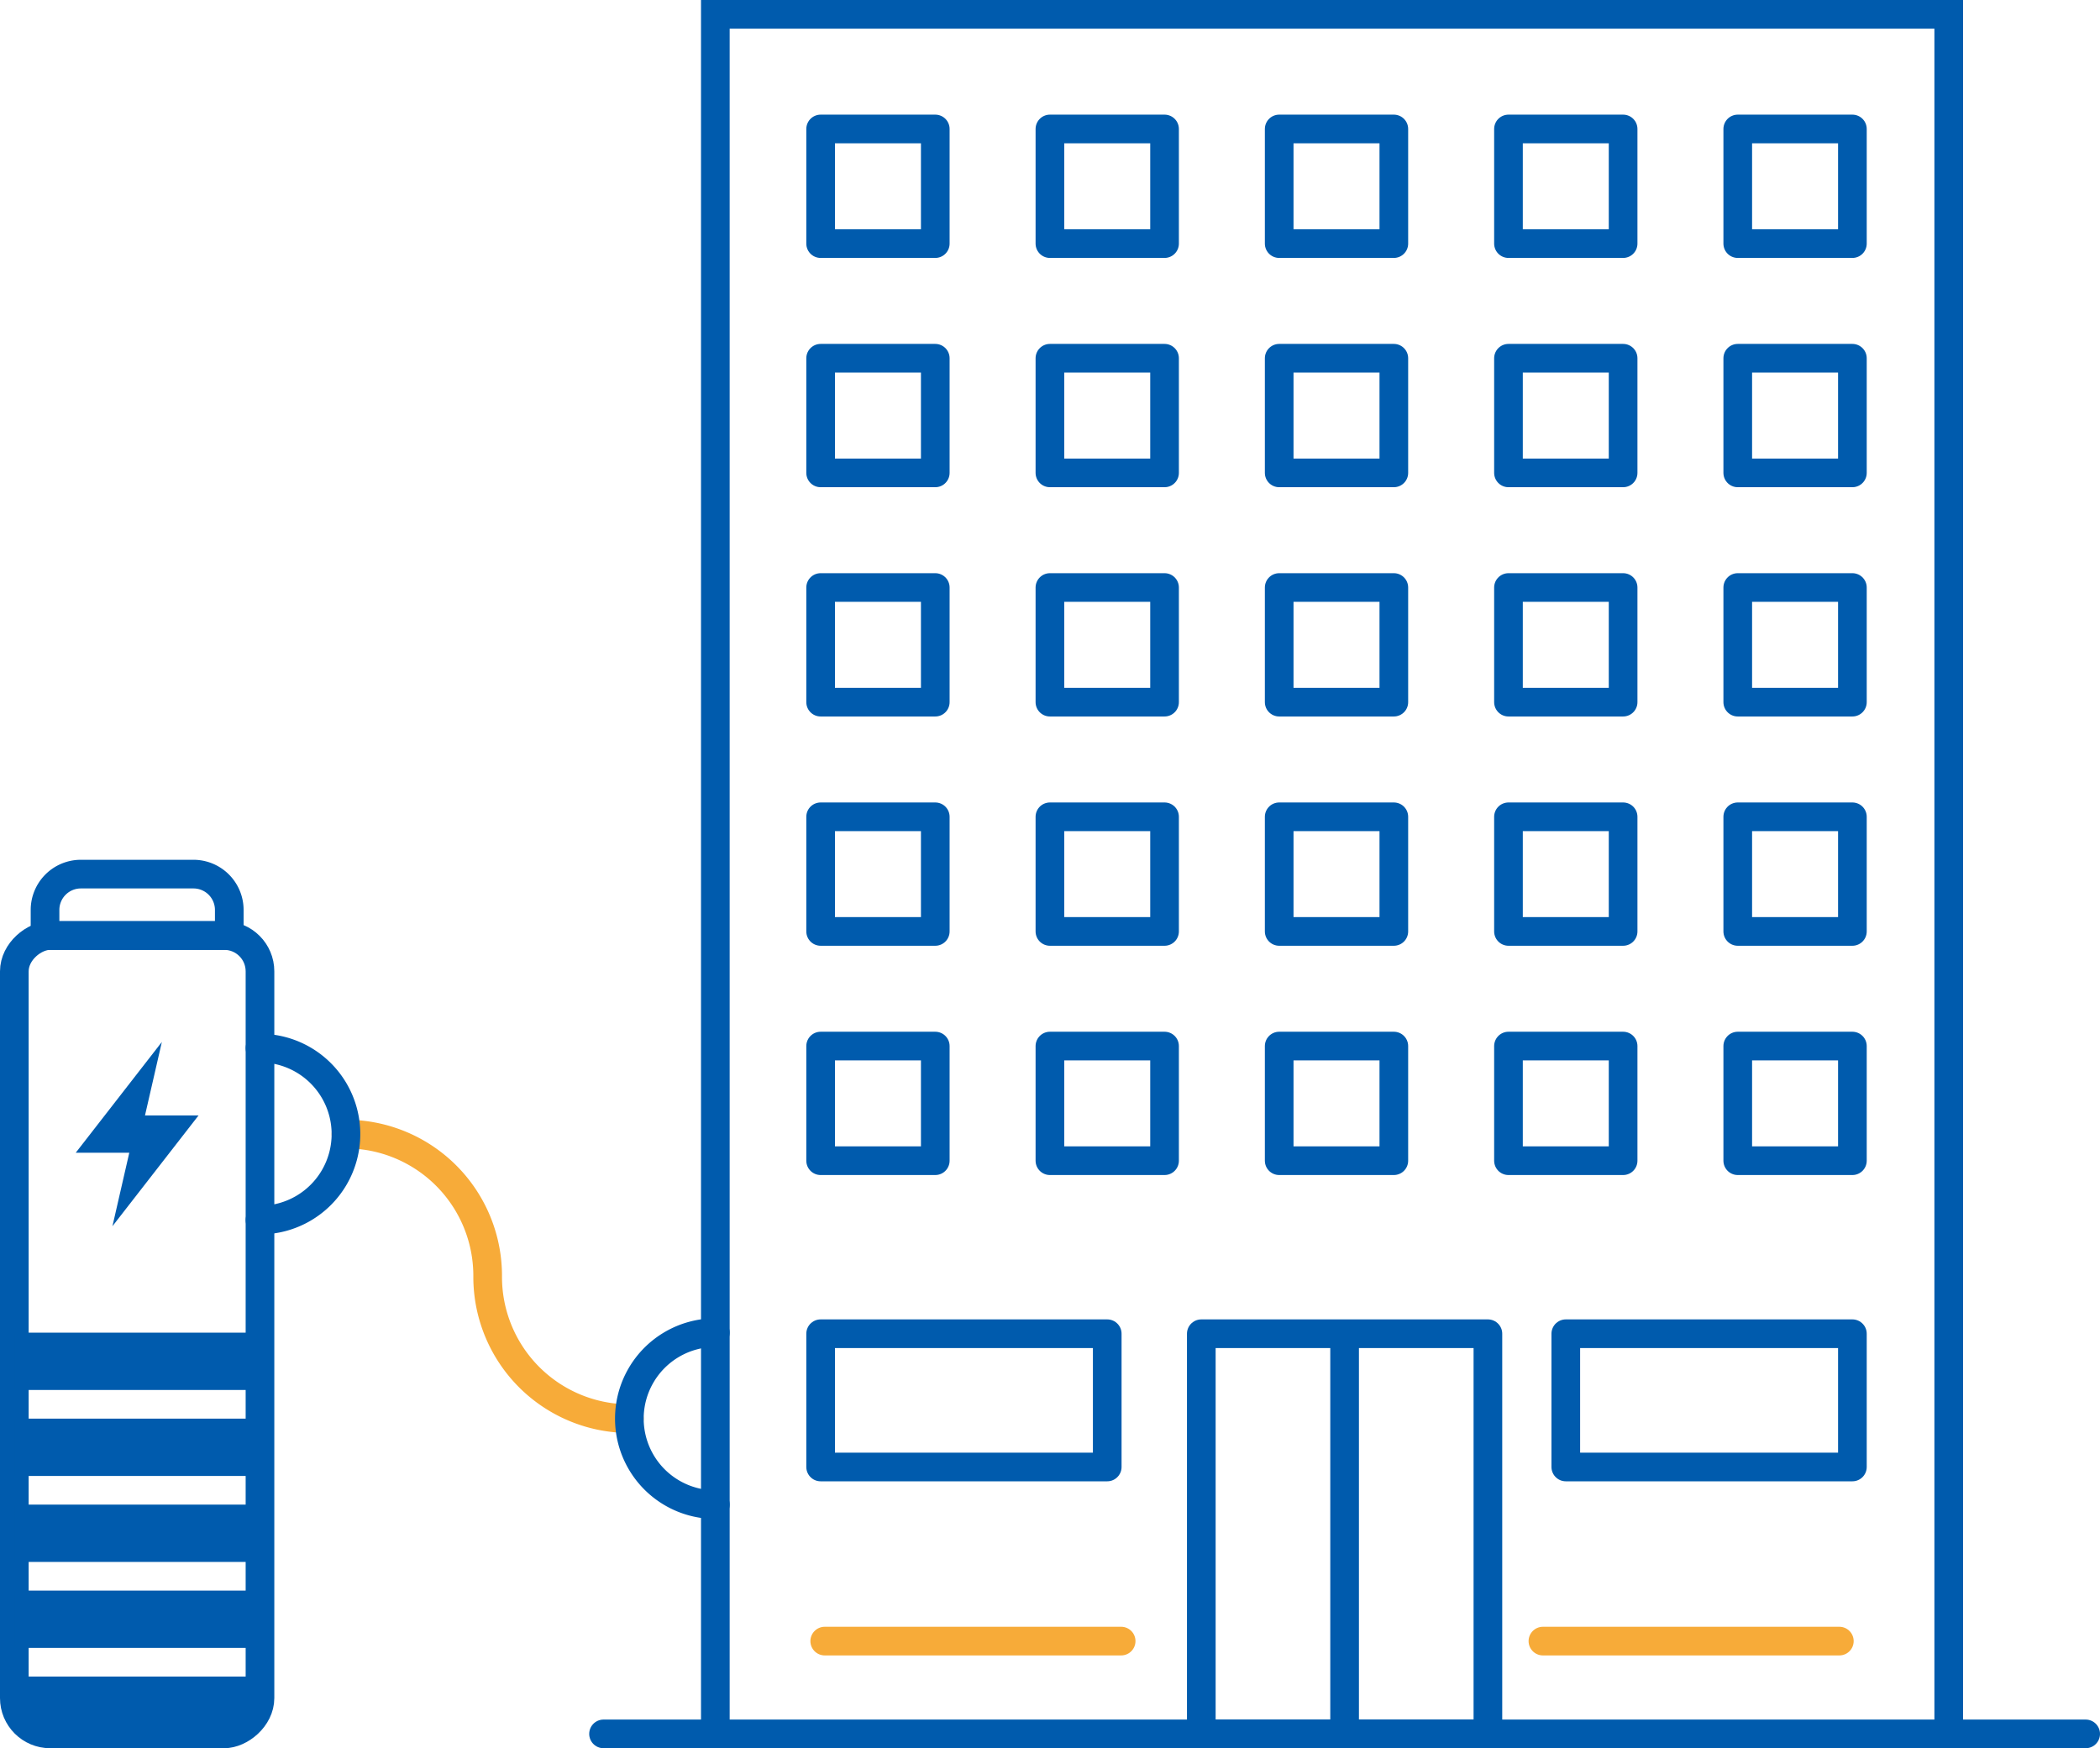 <?xml version="1.0" encoding="UTF-8"?>
<svg xmlns="http://www.w3.org/2000/svg" width="293.092" height="244" viewBox="0 0 293.092 244">
  <g id="E.C-Business" transform="translate(-204.59 -256.248)">
    <line id="Line_112" data-name="Line 112" x2="206.858" transform="translate(288.824 498.248)" fill="none" stroke="#005bad" stroke-linecap="round" stroke-miterlimit="10" stroke-width="4"></line>
    <path id="Path_4244" data-name="Path 4244" d="M304.428,498.248v-240H476.57v240" fill="none" stroke="#005bad" stroke-linecap="round" stroke-miterlimit="10" stroke-width="4"></path>
    <rect id="Rectangle_1091" data-name="Rectangle 1091" width="40" height="55.852" transform="translate(372.253 442.397)" fill="none" stroke="#005bad" stroke-linejoin="round" stroke-width="4"></rect>
    <line id="Line_113" data-name="Line 113" x2="41.372" transform="translate(319.695 485.297)" fill="none" stroke="#f7ab39" stroke-linecap="round" stroke-linejoin="round" stroke-width="4"></line>
    <line id="Line_114" data-name="Line 114" x2="41.372" transform="translate(419.931 485.297)" fill="none" stroke="#f7ab39" stroke-linecap="round" stroke-linejoin="round" stroke-width="4"></line>
    <g id="Group_2153" data-name="Group 2153">
      <path id="Path_4245" data-name="Path 4245" d="M252.875,414.534h0a19.776,19.776,0,0,1,19.777,19.776v.162a19.776,19.776,0,0,0,19.776,19.776h0" fill="none" stroke="#f7ab39" stroke-linecap="round" stroke-linejoin="round" stroke-width="4"></path>
      <path id="Path_4246" data-name="Path 4246" d="M240.875,402.534a12,12,0,0,1,0,24" fill="none" stroke="#005bad" stroke-linecap="round" stroke-miterlimit="10" stroke-width="4"></path>
      <path id="Path_4247" data-name="Path 4247" d="M304.428,466.248a12,12,0,0,1,0-24" fill="none" stroke="#005bad" stroke-linecap="round" stroke-miterlimit="10" stroke-width="4"></path>
      <g id="Group_2152" data-name="Group 2152">
        <rect id="Rectangle_1092" data-name="Rectangle 1092" width="111.429" height="34.286" rx="5" transform="translate(206.59 498.248) rotate(-90)" fill="none" stroke="#005bad" stroke-linecap="round" stroke-linejoin="round" stroke-width="4"></rect>
        <path id="Rectangle_1093" data-name="Rectangle 1093" d="M0,0H3.571a5,5,0,0,1,5,5V20.714a5,5,0,0,1-5,5H0a0,0,0,0,1,0,0V0A0,0,0,0,1,0,0Z" transform="translate(210.875 386.82) rotate(-90)" fill="none" stroke="#005bad" stroke-linecap="round" stroke-linejoin="round" stroke-width="4"></path>
        <path id="Path_4248" data-name="Path 4248" d="M215.161,417.136l7.858-10.109.647-.832,3.513-4.518-1.026,4.473-1.327,5.783H232.3l-7.858,10.109-4.159,5.349,2.352-10.255Z" fill="#005bad"></path>
        <path id="Rectangle_1094" data-name="Rectangle 1094" d="M0,0H34.286a0,0,0,0,1,0,0V3.049A4.951,4.951,0,0,1,29.334,8H4.951A4.951,4.951,0,0,1,0,3.049V0A0,0,0,0,1,0,0Z" transform="translate(206.59 490.248)" fill="#005bad"></path>
        <rect id="Rectangle_1095" data-name="Rectangle 1095" width="34.286" height="8" transform="translate(206.59 478.248)" fill="#005bad"></rect>
        <rect id="Rectangle_1096" data-name="Rectangle 1096" width="34.286" height="8" transform="translate(206.59 466.248)" fill="#005bad"></rect>
        <rect id="Rectangle_1097" data-name="Rectangle 1097" width="34.286" height="8" transform="translate(206.59 454.248)" fill="#005bad"></rect>
        <rect id="Rectangle_1098" data-name="Rectangle 1098" width="34.286" height="8" transform="translate(206.59 442.248)" fill="#005bad"></rect>
      </g>
    </g>
    <g id="Group_2154" data-name="Group 2154">
      <rect id="Rectangle_1099" data-name="Rectangle 1099" width="16" height="16" transform="translate(319.124 274.248)" fill="none" stroke="#005bad" stroke-linecap="round" stroke-linejoin="round" stroke-width="4"></rect>
      <rect id="Rectangle_1100" data-name="Rectangle 1100" width="16" height="16" transform="translate(351.124 274.248)" fill="none" stroke="#005bad" stroke-linecap="round" stroke-linejoin="round" stroke-width="4"></rect>
      <rect id="Rectangle_1101" data-name="Rectangle 1101" width="16" height="16" transform="translate(383.124 274.248)" fill="none" stroke="#005bad" stroke-linecap="round" stroke-linejoin="round" stroke-width="4"></rect>
      <rect id="Rectangle_1102" data-name="Rectangle 1102" width="16" height="16" transform="translate(415.124 274.248)" fill="none" stroke="#005bad" stroke-linecap="round" stroke-linejoin="round" stroke-width="4"></rect>
      <rect id="Rectangle_1103" data-name="Rectangle 1103" width="16" height="16" transform="translate(447.124 274.248)" fill="none" stroke="#005bad" stroke-linecap="round" stroke-linejoin="round" stroke-width="4"></rect>
    </g>
    <g id="Group_2155" data-name="Group 2155">
      <rect id="Rectangle_1104" data-name="Rectangle 1104" width="16" height="16" transform="translate(319.124 306.248)" fill="none" stroke="#005bad" stroke-linecap="round" stroke-linejoin="round" stroke-width="4"></rect>
      <rect id="Rectangle_1105" data-name="Rectangle 1105" width="16" height="16" transform="translate(351.124 306.248)" fill="none" stroke="#005bad" stroke-linecap="round" stroke-linejoin="round" stroke-width="4"></rect>
      <rect id="Rectangle_1106" data-name="Rectangle 1106" width="16" height="16" transform="translate(383.124 306.248)" fill="none" stroke="#005bad" stroke-linecap="round" stroke-linejoin="round" stroke-width="4"></rect>
      <rect id="Rectangle_1107" data-name="Rectangle 1107" width="16" height="16" transform="translate(415.124 306.248)" fill="none" stroke="#005bad" stroke-linecap="round" stroke-linejoin="round" stroke-width="4"></rect>
      <rect id="Rectangle_1108" data-name="Rectangle 1108" width="16" height="16" transform="translate(447.124 306.248)" fill="none" stroke="#005bad" stroke-linecap="round" stroke-linejoin="round" stroke-width="4"></rect>
    </g>
    <g id="Group_2156" data-name="Group 2156">
      <rect id="Rectangle_1109" data-name="Rectangle 1109" width="16" height="16" transform="translate(319.124 338.248)" fill="none" stroke="#005bad" stroke-linecap="round" stroke-linejoin="round" stroke-width="4"></rect>
      <rect id="Rectangle_1110" data-name="Rectangle 1110" width="16" height="16" transform="translate(351.124 338.248)" fill="none" stroke="#005bad" stroke-linecap="round" stroke-linejoin="round" stroke-width="4"></rect>
      <rect id="Rectangle_1111" data-name="Rectangle 1111" width="16" height="16" transform="translate(383.124 338.248)" fill="none" stroke="#005bad" stroke-linecap="round" stroke-linejoin="round" stroke-width="4"></rect>
      <rect id="Rectangle_1112" data-name="Rectangle 1112" width="16" height="16" transform="translate(415.124 338.248)" fill="none" stroke="#005bad" stroke-linecap="round" stroke-linejoin="round" stroke-width="4"></rect>
      <rect id="Rectangle_1113" data-name="Rectangle 1113" width="16" height="16" transform="translate(447.124 338.248)" fill="none" stroke="#005bad" stroke-linecap="round" stroke-linejoin="round" stroke-width="4"></rect>
    </g>
    <g id="Group_2157" data-name="Group 2157">
      <rect id="Rectangle_1114" data-name="Rectangle 1114" width="16" height="16" transform="translate(319.124 370.248)" fill="none" stroke="#005bad" stroke-linecap="round" stroke-linejoin="round" stroke-width="4"></rect>
      <rect id="Rectangle_1115" data-name="Rectangle 1115" width="16" height="16" transform="translate(351.124 370.248)" fill="none" stroke="#005bad" stroke-linecap="round" stroke-linejoin="round" stroke-width="4"></rect>
      <rect id="Rectangle_1116" data-name="Rectangle 1116" width="16" height="16" transform="translate(383.124 370.248)" fill="none" stroke="#005bad" stroke-linecap="round" stroke-linejoin="round" stroke-width="4"></rect>
      <rect id="Rectangle_1117" data-name="Rectangle 1117" width="16" height="16" transform="translate(415.124 370.248)" fill="none" stroke="#005bad" stroke-linecap="round" stroke-linejoin="round" stroke-width="4"></rect>
      <rect id="Rectangle_1118" data-name="Rectangle 1118" width="16" height="16" transform="translate(447.124 370.248)" fill="none" stroke="#005bad" stroke-linecap="round" stroke-linejoin="round" stroke-width="4"></rect>
    </g>
    <g id="Group_2158" data-name="Group 2158">
      <rect id="Rectangle_1119" data-name="Rectangle 1119" width="16" height="16" transform="translate(319.124 402.248)" fill="none" stroke="#005bad" stroke-linecap="round" stroke-linejoin="round" stroke-width="4"></rect>
      <rect id="Rectangle_1120" data-name="Rectangle 1120" width="16" height="16" transform="translate(351.124 402.248)" fill="none" stroke="#005bad" stroke-linecap="round" stroke-linejoin="round" stroke-width="4"></rect>
      <rect id="Rectangle_1121" data-name="Rectangle 1121" width="16" height="16" transform="translate(383.124 402.248)" fill="none" stroke="#005bad" stroke-linecap="round" stroke-linejoin="round" stroke-width="4"></rect>
      <rect id="Rectangle_1122" data-name="Rectangle 1122" width="16" height="16" transform="translate(415.124 402.248)" fill="none" stroke="#005bad" stroke-linecap="round" stroke-linejoin="round" stroke-width="4"></rect>
      <rect id="Rectangle_1123" data-name="Rectangle 1123" width="16" height="16" transform="translate(447.124 402.248)" fill="none" stroke="#005bad" stroke-linecap="round" stroke-linejoin="round" stroke-width="4"></rect>
    </g>
    <line id="Line_115" data-name="Line 115" y2="57.058" transform="translate(392.253 442.397)" fill="none" stroke="#005bad" stroke-linejoin="round" stroke-width="4"></line>
    <rect id="Rectangle_1124" data-name="Rectangle 1124" width="40" height="18.598" transform="translate(319.124 442.397)" fill="none" stroke="#005bad" stroke-linecap="round" stroke-linejoin="round" stroke-width="4"></rect>
    <rect id="Rectangle_1125" data-name="Rectangle 1125" width="40" height="18.598" transform="translate(423.124 442.397)" fill="none" stroke="#005bad" stroke-linecap="round" stroke-linejoin="round" stroke-width="4"></rect>
  </g>
</svg>
